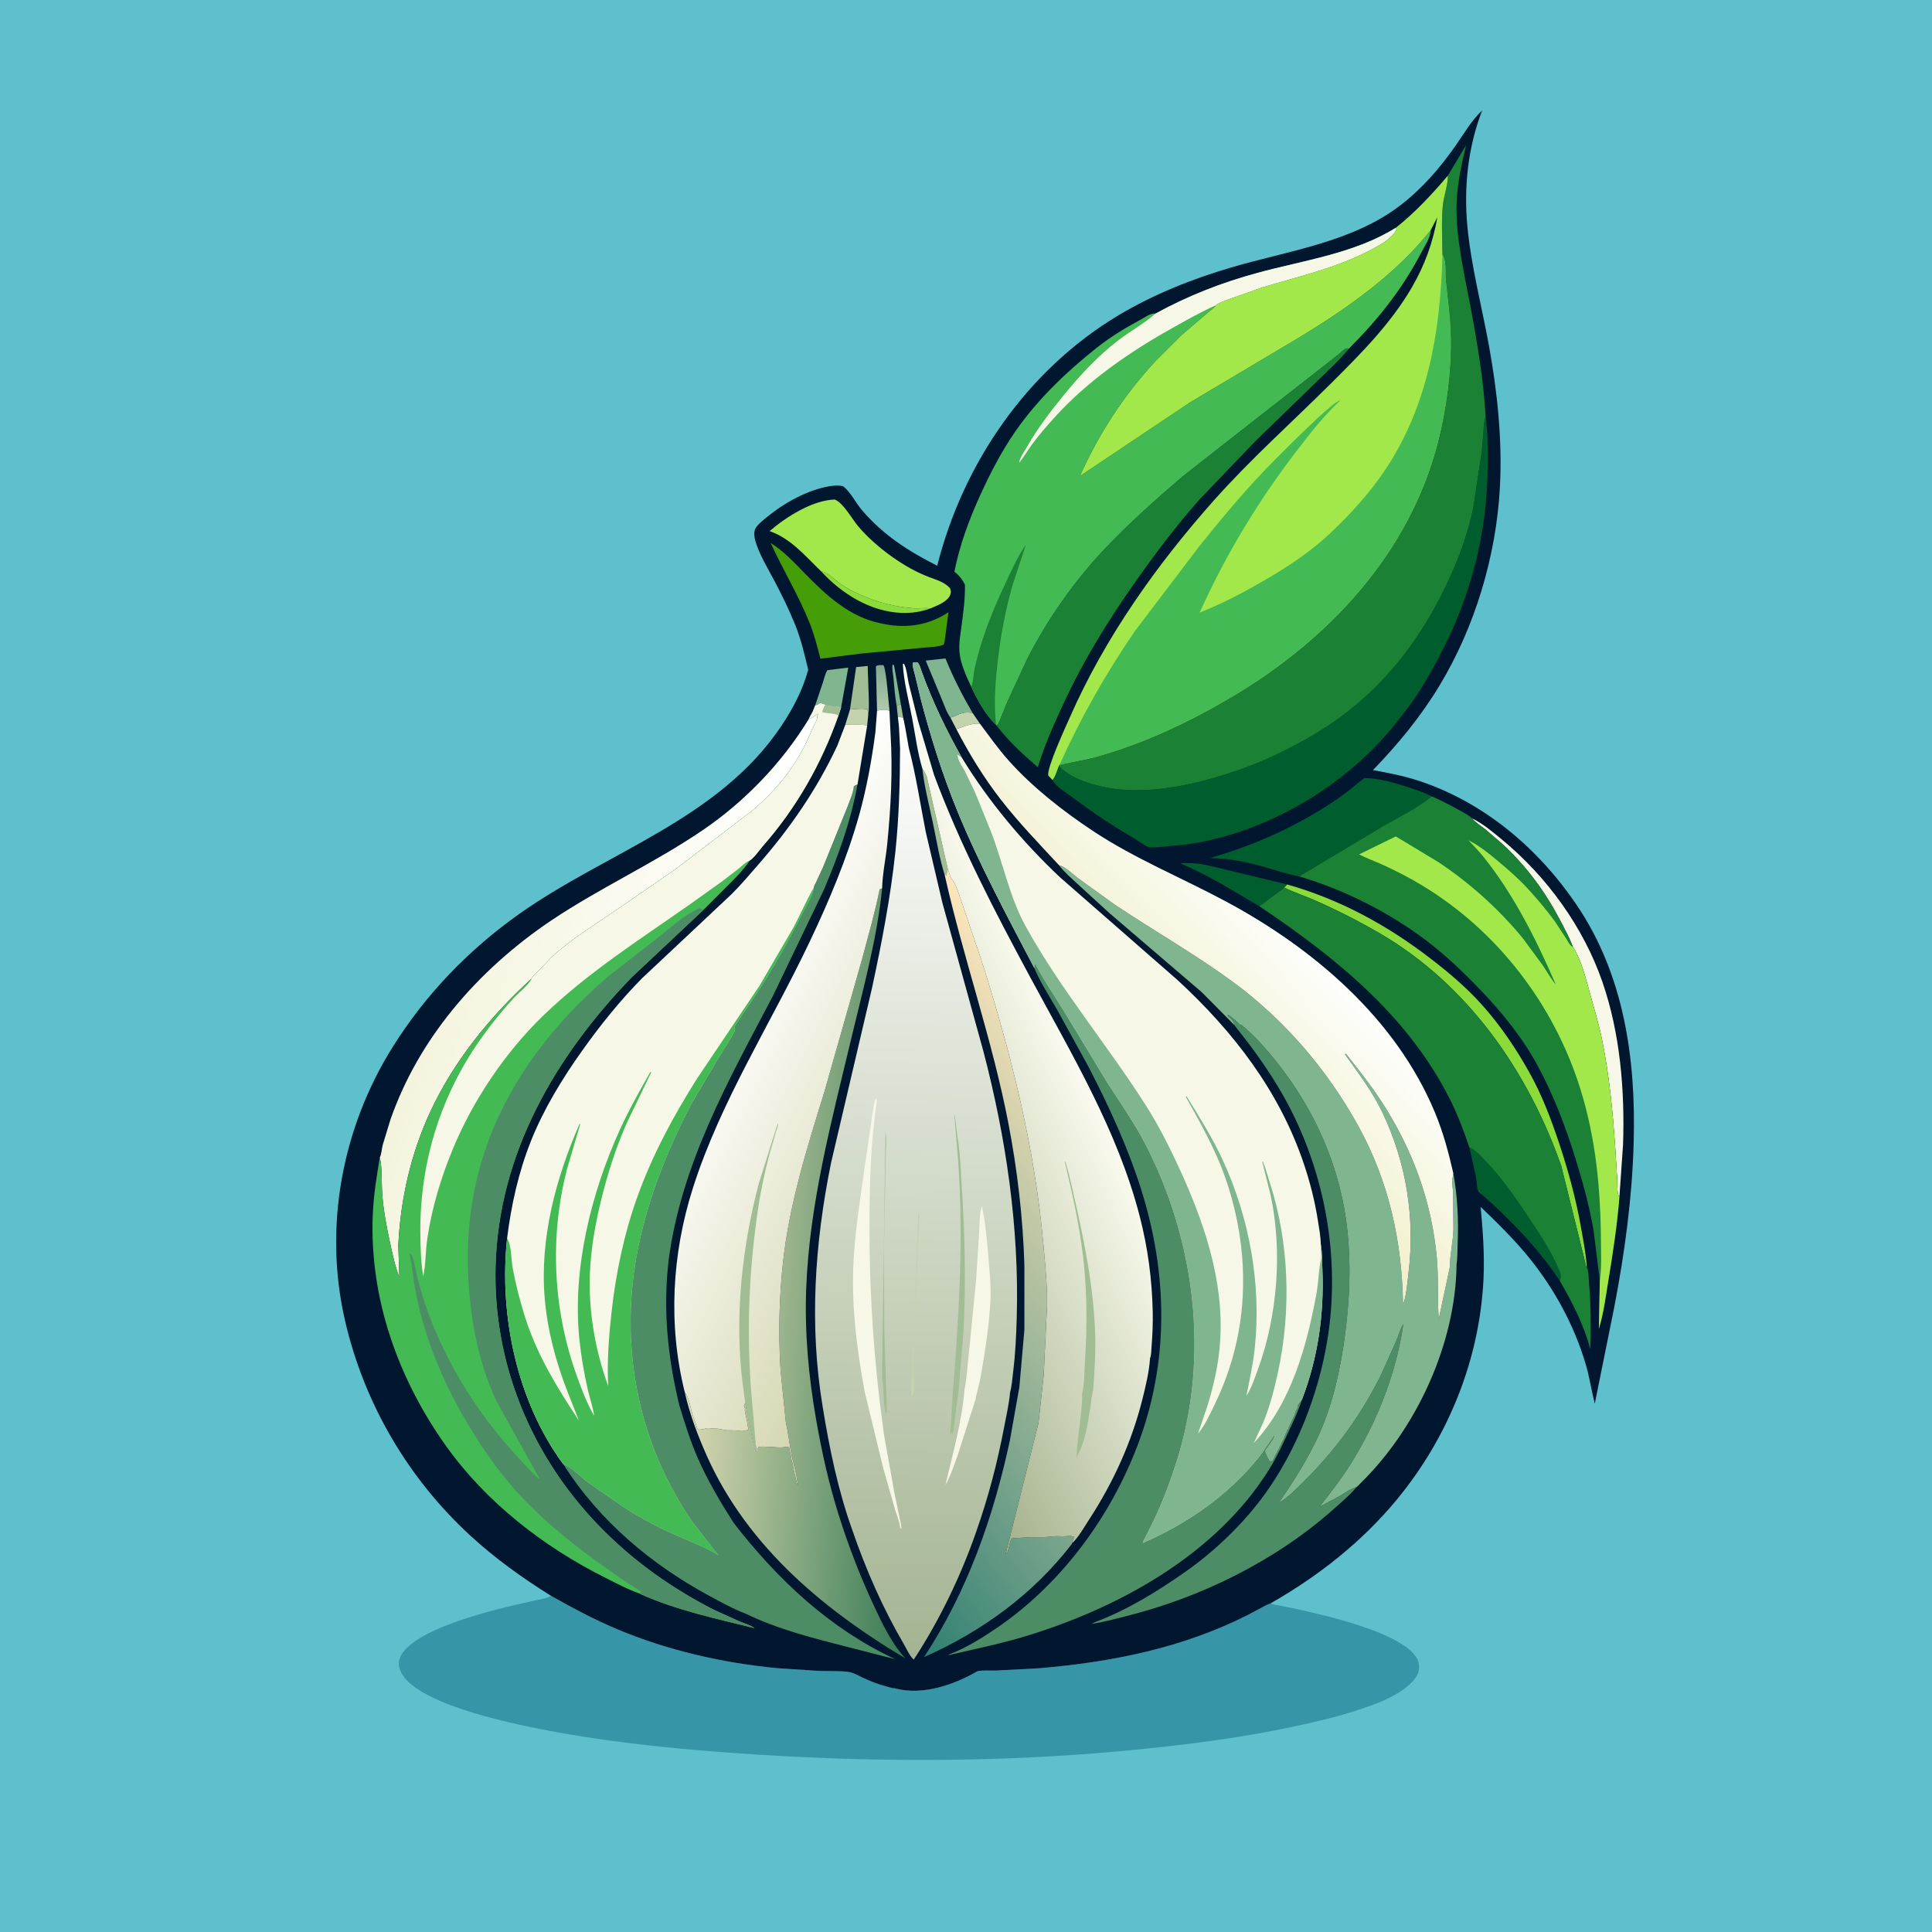 <svg version="1.1" xmlns="http://www.w3.org/2000/svg" style="display: block;" viewBox="0 0 2048 2048" width="1024" height="1024">
<defs>
	<linearGradient id="Gradient1" gradientUnits="userSpaceOnUse" x1="937.641" y1="707.329" x2="932.421" y2="749.177">
		<stop class="stop0" offset="0" stop-opacity="1" stop-color="rgb(130,172,145)"/>
		<stop class="stop1" offset="1" stop-opacity="1" stop-color="rgb(176,200,170)"/>
	</linearGradient>
	<linearGradient id="Gradient2" gradientUnits="userSpaceOnUse" x1="478.449" y1="993.363" x2="758.965" y2="1085.37">
		<stop class="stop0" offset="0" stop-opacity="1" stop-color="rgb(244,244,221)"/>
		<stop class="stop1" offset="1" stop-opacity="1" stop-color="rgb(255,255,255)"/>
	</linearGradient>
	<linearGradient id="Gradient3" gradientUnits="userSpaceOnUse" x1="786.748" y1="1510" x2="1206.23" y2="1179.12">
		<stop class="stop0" offset="0" stop-opacity="1" stop-color="rgb(48,128,114)"/>
		<stop class="stop1" offset="1" stop-opacity="1" stop-color="rgb(254,230,188)"/>
	</linearGradient>
	<linearGradient id="Gradient4" gradientUnits="userSpaceOnUse" x1="983.951" y1="1351.5" x2="735.076" y2="1335.53">
		<stop class="stop0" offset="0" stop-opacity="1" stop-color="rgb(54,122,83)"/>
		<stop class="stop1" offset="1" stop-opacity="1" stop-color="rgb(220,218,179)"/>
	</linearGradient>
	<linearGradient id="Gradient5" gradientUnits="userSpaceOnUse" x1="1238.87" y1="1110.87" x2="1367.98" y2="986.736">
		<stop class="stop0" offset="0" stop-opacity="1" stop-color="rgb(241,239,202)"/>
		<stop class="stop1" offset="1" stop-opacity="1" stop-color="rgb(253,254,251)"/>
	</linearGradient>
	<linearGradient id="Gradient6" gradientUnits="userSpaceOnUse" x1="1019.13" y1="1226.75" x2="758.476" y2="1096.04">
		<stop class="stop0" offset="0" stop-opacity="1" stop-color="rgb(209,211,170)"/>
		<stop class="stop1" offset="1" stop-opacity="1" stop-color="rgb(255,255,254)"/>
	</linearGradient>
	<linearGradient id="Gradient7" gradientUnits="userSpaceOnUse" x1="875.591" y1="1250.9" x2="1156.08" y2="1116.06">
		<stop class="stop0" offset="0" stop-opacity="1" stop-color="rgb(163,177,139)"/>
		<stop class="stop1" offset="1" stop-opacity="1" stop-color="rgb(255,255,244)"/>
	</linearGradient>
	<linearGradient id="Gradient8" gradientUnits="userSpaceOnUse" x1="962.303" y1="1757.88" x2="983.936" y2="760.628">
		<stop class="stop0" offset="0" stop-opacity="1" stop-color="rgb(164,180,146)"/>
		<stop class="stop1" offset="1" stop-opacity="1" stop-color="rgb(255,255,255)"/>
	</linearGradient>
</defs>
<path transform="translate(0,0)" fill="rgb(93,192,204)" d="M -0 -0 L 2048 0 L 2048 2048 L -0 2048 L -0 -0 z"/>
<path transform="translate(0,0)" fill="rgb(54,149,167)" d="M 584.143 1691.65 C 607.265 1704.61 630.068 1716.93 654.585 1727.19 C 708.242 1749.63 766.239 1762.87 824.08 1768.34 L 868.653 1771.28 C 878.54 1771.59 889.211 1771.03 899 1772.27 C 904.477 1772.96 909.647 1776.06 914.58 1778.42 C 922.794 1782.36 931.001 1785.41 939.798 1787.76 C 942.585 1788.51 946.247 1789.8 949.082 1789.75 L 949.936 1790 C 978.536 1797.36 1011.62 1785.76 1036.23 1771.49 C 1042.41 1770.33 1049.63 1771.04 1056 1770.82 L 1101.58 1768.43 C 1178.83 1761.8 1252.74 1747.18 1322.57 1712.04 L 1342.09 1701.6 L 1347 1699.51 C 1349.49 1701.06 1352.85 1701.3 1355.72 1701.85 L 1374.89 1705.72 C 1405.99 1712.64 1481.18 1729.62 1500.29 1755.29 C 1503.95 1760.19 1504.92 1765.15 1503.87 1771.19 C 1502.53 1778.91 1493.15 1787.06 1486.97 1791.38 C 1473.94 1800.48 1458.69 1806.24 1443.75 1811.31 C 1419.51 1819.55 1395.46 1825.08 1370.49 1830.43 C 1318.48 1841.58 1266.33 1848.33 1213.46 1853.8 C 1078.02 1867.83 940.512 1868.66 804.656 1860.05 C 732.709 1855.49 660.373 1848.95 589.406 1836.02 C 550.469 1828.92 448.262 1808.86 426.768 1775.56 C 423.769 1770.92 421.766 1764.62 423.336 1759.12 C 431.855 1729.24 516.811 1708.18 544.765 1701.62 L 567.66 1696.44 C 573.014 1695.27 578.463 1694.68 583.369 1692.08 L 584.143 1691.65 z"/>
<path transform="translate(0,0)" fill="rgb(0,23,47)" d="M 584.143 1691.65 C 553.679 1672.65 525.09 1652.2 498.628 1627.86 C 432.39 1566.93 385.955 1487.54 365.732 1399.87 C 342.862 1300.72 362.51 1195.62 416.362 1109.71 C 451.288 1054 496.667 1006.93 550.291 968.907 C 643.418 902.877 762.068 868.676 828.289 769.514 C 840.524 751.192 850.981 731.395 856.715 710.03 C 852.931 693.857 849.137 677.723 842.908 662.278 C 836.331 645.97 828.473 630.014 820.249 614.477 C 813.811 602.315 806.198 589.822 801.744 576.781 C 800.169 572.169 798.242 564.448 800.9 559.976 C 803.57 555.483 809.34 551.123 813.356 547.83 C 831.554 532.909 856.512 519.11 879.958 515.29 C 883.857 514.655 890.287 514.253 893.972 515.6 C 902.179 522.253 906.824 532.71 913.683 540.749 C 936.166 567.099 962.869 584.221 993.495 599.676 C 1021 490.826 1088.93 391.955 1186 334.029 C 1223.21 311.827 1263.8 295.703 1305.31 283.49 C 1365.82 265.683 1433.98 256.798 1485.11 217.121 C 1508.37 199.063 1526.6 177.836 1543.41 153.785 C 1551.89 141.652 1560.22 127.064 1571.17 117.129 C 1556.16 155.518 1551.59 198.33 1555.43 239.368 C 1559.43 282.052 1570.56 323.705 1578.23 365.789 C 1587.23 415.152 1592.67 466.556 1589.95 516.769 C 1586.02 589.374 1563.6 664.404 1525.98 726.667 C 1506.04 759.679 1482.14 788.653 1455.42 816.323 C 1471.32 819.289 1487.21 822.251 1502.61 827.24 C 1572.08 849.735 1629.74 898.329 1670.6 958.204 C 1721.69 1033.07 1734.2 1122.41 1731.77 1210.98 C 1730.16 1269.64 1722.36 1327.43 1711.31 1385 L 1690.51 1488.04 C 1686.98 1473.89 1684.94 1459.56 1680.75 1445.54 C 1668.54 1404.69 1647.79 1366.48 1621.02 1333.39 C 1605.46 1314.16 1587.42 1296.42 1569.55 1279.35 C 1571.87 1304.31 1573.74 1329.72 1572.62 1354.79 C 1568.78 1440.7 1535.23 1523.72 1480.5 1589.88 C 1443.57 1634.52 1397.29 1670.94 1347 1699.51 L 1342.09 1701.6 L 1322.57 1712.04 C 1252.74 1747.18 1178.83 1761.8 1101.58 1768.43 L 1056 1770.82 C 1049.63 1771.04 1042.41 1770.33 1036.23 1771.49 C 1011.62 1785.76 978.536 1797.36 949.936 1790 L 949.082 1789.75 C 946.247 1789.8 942.585 1788.51 939.798 1787.76 C 931.001 1785.41 922.794 1782.36 914.58 1778.42 C 909.647 1776.06 904.477 1772.96 899 1772.27 C 889.211 1771.03 878.54 1771.59 868.653 1771.28 L 824.08 1768.34 C 766.239 1762.87 708.242 1749.63 654.585 1727.19 C 630.068 1716.93 607.265 1704.61 584.143 1691.65 z"/>
<path transform="translate(0,0)" fill="rgb(161,189,147)" d="M 950.593 748.704 C 951.949 747.059 952.964 747.14 954.954 746.528 L 957.406 760.661 L 951.778 759.954 L 950.593 748.704 z"/>
<path transform="translate(0,0)" fill="rgb(127,181,143)" d="M 950.593 748.704 C 948.673 738.689 948.081 728.246 947.05 718.096 C 946.627 713.93 945.323 708.586 946.132 704.5 L 947.721 705.208 L 954.954 746.528 C 952.964 747.14 951.949 747.059 950.593 748.704 z"/>
<path transform="translate(0,0)" fill="rgb(195,211,173)" d="M 1030.91 755.652 L 1038.75 767.097 C 1029.47 766.637 1022.4 769.962 1013.81 772.957 L 1007.47 760.674 C 1009.57 760.026 1011.54 759.4 1013.53 758.449 C 1020.15 755.288 1023.66 754.825 1030.91 755.652 z"/>
<path transform="translate(0,0)" fill="rgb(195,211,173)" d="M 901.033 752.056 C 907.097 751.635 913.501 750.668 919.5 751.822 L 920.445 756.743 L 919.284 768.862 C 911.8 767.671 903.969 768.922 896.205 767.855 L 901.033 752.056 z"/>
<path transform="translate(0,0)" fill="url(#Gradient1)" d="M 929.709 753.342 L 928.5 706.269 C 930.896 704.55 933.599 705.159 936.5 705.132 C 939.579 709.844 941.855 744.297 942.889 753.494 C 937.919 751.809 934.713 752.441 929.709 753.342 z"/>
<path transform="translate(0,0)" fill="rgb(161,189,147)" d="M 977.709 814.695 C 979.828 817.455 981.067 820.112 982.405 823.315 L 1004.73 921.343 C 1004.06 923.739 1003.39 926.007 1003.25 928.505 L 1002.19 926.179 L 1001.46 927.74 C 995.856 910.023 992.685 890.241 988.847 872 C 984.878 853.138 979.802 833.862 977.709 814.695 z"/>
<path transform="translate(0,0)" fill="rgb(139,219,59)" d="M 870.066 605.245 C 878.638 607.445 886.429 616.204 894 621.019 C 900.677 625.265 908.131 628.803 915.418 631.892 C 933.117 639.396 950.236 643.529 969.419 644.862 C 975.154 645.26 980.459 643.8 986.197 645.011 C 976.278 648.605 966.407 650.123 955.837 649.717 C 922.46 648.435 892.1 629.314 870.066 605.245 z"/>
<path transform="translate(0,0)" fill="rgb(161,189,147)" d="M 901.033 752.056 L 907.53 707.117 L 919.764 705.961 L 920.952 740.237 C 920.946 745.623 921.365 751.43 920.445 756.743 L 919.5 751.822 C 913.501 750.668 907.097 751.635 901.033 752.056 z"/>
<path transform="translate(0,0)" fill="rgb(127,181,143)" d="M 864.117 747.73 L 872.132 724 C 873.529 719.703 874.645 714.183 877.097 710.393 L 899.199 707.676 L 891.617 749.896 C 890.106 749.341 888.806 748.837 887.178 748.754 C 882.806 748.53 878.916 748.701 874.826 746.932 L 869.5 745.106 C 867.336 746.763 866.772 747.354 864.117 747.73 z"/>
<path transform="translate(0,0)" fill="rgb(127,181,143)" d="M 1007.47 760.674 C 1003.48 755.314 1000.68 746.751 998.077 740.572 L 981.287 700.264 L 1002.24 697.978 C 1010.42 718.233 1019.96 736.782 1030.91 755.652 C 1023.66 754.825 1020.15 755.288 1013.53 758.449 C 1011.54 759.4 1009.57 760.026 1007.47 760.674 z"/>
<path transform="translate(0,0)" fill="rgb(0,93,45)" d="M 1335 960.658 C 1307.44 944.472 1280.48 927.421 1250.89 915.04 C 1257.06 915.001 1263.44 914.711 1269.57 915.487 C 1281.97 917.058 1294.23 920.875 1306.44 923.534 L 1364.51 937.582 L 1361.4 940.938 L 1335 960.658 z"/>
<path transform="translate(0,0)" fill="rgb(0,93,45)" d="M 1557.59 1216.29 C 1563.71 1218.71 1568.43 1224.41 1573.02 1229.04 C 1591.12 1247.28 1605.37 1268.17 1619.61 1289.44 C 1631.2 1306.75 1643.66 1325.58 1652.02 1344.75 C 1654.22 1349.78 1655.29 1352.41 1653.47 1357.79 C 1633.68 1327.65 1610.11 1302.69 1583.97 1277.98 L 1571.4 1266.72 C 1570.64 1266.08 1567.69 1264.14 1567.27 1263.34 C 1565.43 1259.8 1565.24 1250.91 1564.46 1246.62 L 1557.59 1216.29 z"/>
<path transform="translate(0,0)" fill="rgb(139,219,59)" d="M 1364.51 937.582 C 1420.58 953.501 1470.64 980.801 1516.64 1016.24 C 1536.67 1031.68 1555.4 1047.55 1572.2 1066.55 C 1591.08 1087.89 1607.08 1111.68 1621 1136.52 C 1634.45 1160.52 1643.96 1185.59 1652.65 1211.61 C 1662.52 1241.18 1670.5 1270.47 1675.94 1301.17 C 1678.4 1315.04 1681.19 1329.19 1682.09 1343.26 L 1681.91 1343.15 C 1680.72 1341.09 1681.03 1342.04 1680.64 1339.8 L 1680.35 1338 L 1655.09 1236.33 C 1619.94 1135.74 1555.79 1043.54 1462.49 989.297 C 1440.47 976.49 1417.66 964.925 1394.36 954.629 C 1383.49 949.825 1372.08 946.092 1361.4 940.938 L 1364.51 937.582 z"/>
<path transform="translate(0,0)" fill="rgb(247,247,231)" d="M 1560.28 867.419 C 1572.06 873.1 1582.24 881.834 1592.28 890.113 C 1639.66 929.179 1678.47 982.679 1698.61 1040.84 C 1717.5 1095.37 1722.46 1156.04 1720.49 1213.5 L 1716.72 1267.7 L 1715.84 1267.54 C 1714 1263.37 1714.58 1255.67 1714.33 1251.03 L 1712.11 1215.27 C 1709.4 1177.34 1705.87 1139.6 1698.24 1102.29 C 1694.64 1084.7 1689.54 1067.79 1684.69 1050.52 C 1680.41 1035.29 1676.02 1017.19 1667.33 1003.78 C 1663.73 994.148 1658.66 984.818 1653.89 975.719 C 1637.6 944.701 1618.05 918.169 1592.25 894.368 L 1574.5 879.137 C 1569.89 875.504 1564.86 872.427 1560.87 868.084 L 1560.28 867.419 z"/>
<path transform="translate(0,0)" fill="rgb(69,157,7)" d="M 816.96 575.578 C 831.001 584.426 841.594 596.011 853.084 607.776 C 876.018 631.259 900.732 654.248 934.052 660.873 L 936 661.249 L 937.889 661.634 C 961.824 666.327 985.275 662.521 1005.43 648.896 L 1001.39 679.5 L 1000.5 683.171 C 995.363 685.882 985.441 685.879 979.547 686.533 L 913.468 692.714 L 869.658 698.233 C 866.385 685.248 863.042 672.393 858.043 659.938 C 846.414 630.963 829.962 603.985 816.96 575.578 z"/>
<path transform="translate(0,0)" fill="rgb(0,93,45)" d="M 1377.06 929.015 C 1364.27 926.648 1351.33 922.156 1338.79 918.64 C 1320.59 913.542 1301.35 909.667 1282.44 909.581 C 1330.68 895.843 1377.51 874.624 1418.85 846.085 C 1428.34 839.539 1437.06 831.869 1446.15 824.794 C 1460.97 824.708 1477 829.433 1491 833.918 C 1500.06 836.821 1509.22 839.856 1517.73 844.157 C 1502.79 856.437 1484.47 865.155 1467.74 874.796 L 1377.06 929.015 z"/>
<path transform="translate(0,0)" fill="rgb(162,232,75)" d="M 870.066 605.245 C 853.361 589.215 838.282 570.742 815.803 563.018 C 833.304 547.987 861.065 530.266 884.894 529.5 C 894.187 533.329 903.1 550.059 909.729 557.909 C 914.775 563.884 920.391 569.53 926.228 574.727 C 938.037 585.241 950.951 594.637 964.766 602.342 C 971.169 605.913 977.825 608.986 984.656 611.638 C 992.648 614.74 1001.14 616.905 1007.03 623.5 C 1008.02 626.239 1008.45 627.71 1007.31 630.5 C 1004.3 637.916 994.039 641.627 987.252 644.564 L 986.197 645.011 C 980.459 643.8 975.154 645.26 969.419 644.862 C 950.236 643.529 933.117 639.396 915.418 631.892 C 908.131 628.803 900.677 625.265 894 621.019 C 886.429 616.204 878.638 607.445 870.066 605.245 z"/>
<path transform="translate(0,0)" fill="rgb(26,129,53)" d="M 1056.39 769.071 C 1059.01 766.819 1060.19 762.68 1061.44 759.51 L 1068.71 741.932 L 1089.13 698 C 1110.12 656.776 1138.38 616.493 1170.06 582.823 C 1196.18 555.063 1224.75 529.822 1253.61 504.979 L 1397.27 392.572 L 1419.83 374.807 C 1421.32 373.62 1424.83 370.043 1426.45 369.5 C 1427.61 369.117 1428.88 369.43 1430.09 369.395 C 1420.25 381.484 1408.25 392.388 1397.11 403.291 L 1330.56 467.888 L 1271.51 529.532 C 1246.81 557.406 1224.36 587.203 1202.95 617.642 C 1173.76 659.134 1148.38 700.497 1127.03 746.592 C 1116.93 768.406 1107.15 790.237 1100.12 813.27 C 1084.13 799.469 1069.29 785.907 1056.39 769.071 z"/>
<path transform="translate(0,0)" fill="url(#Gradient2)" d="M 857.309 762.259 L 858.144 761.936 C 861.479 760.594 863.93 758.829 866.713 756.586 L 867.5 757 L 866.51 758 L 866.477 759.749 C 866.292 763.979 862.518 768.972 860.924 772.999 C 847.088 807.969 825.401 835.748 796.647 859.961 L 715.705 921.696 L 647.416 968.67 C 627.662 981.942 606.651 995.414 588.657 1011.03 C 582.427 1016.43 577.376 1022.62 571.648 1028.43 C 569.421 1030.69 564.314 1034.71 563.431 1037.42 C 519.9 1077.13 481.364 1124.38 456.34 1178.07 C 435.607 1222.55 424.482 1271.35 422.228 1320.27 L 423.36 1353.99 C 418.853 1342.59 416.316 1330.43 413.691 1318.49 C 409.816 1300.86 406.437 1283.35 405.17 1265.31 C 404.293 1252.82 405.296 1238.84 402.657 1226.7 C 404.305 1223.99 404.794 1217.22 405.655 1213.88 L 413.872 1186.87 C 428.94 1143.87 451.106 1105.66 479.759 1070.36 C 509.269 1034 545.816 1001.53 584.704 975.5 C 636.415 940.889 693.629 914.92 745.043 879.921 C 789.807 849.45 829.088 808.477 857.309 762.259 z"/>
<path transform="translate(0,0)" fill="rgb(77,141,102)" d="M 1308.59 1086.73 C 1308.05 1081.97 1304.45 1079.59 1301 1076.5 L 1302.05 1075.73 C 1306.19 1078.86 1311.2 1082.5 1314.5 1086.47 L 1315.99 1086.51 C 1330.24 1098.09 1342.09 1111.78 1353.5 1126.08 C 1394.66 1177.66 1421.6 1239.44 1428.4 1305.34 C 1432.13 1341.52 1430.63 1376.93 1426.03 1412.86 C 1421.43 1448.76 1413.63 1485.69 1398.95 1518.94 C 1387.6 1544.65 1371.47 1569.96 1355.56 1593.12 C 1365.28 1587.52 1374.33 1578.22 1382.26 1570.35 C 1416.18 1536.67 1443.82 1498.83 1464.7 1455.77 L 1480.19 1421.2 C 1482.55 1415.52 1484.43 1408.73 1487.6 1403.52 C 1479.88 1456.29 1459.6 1507.68 1431.21 1552.7 C 1421.52 1568.06 1409.91 1582.94 1398.72 1597.23 L 1420 1585.92 C 1425.98 1582.39 1431.29 1578.28 1438.05 1576.29 C 1430.95 1584.93 1421.38 1592.91 1412.98 1600.36 C 1351.49 1654.85 1272.66 1693.52 1193.15 1713.35 C 1181.21 1716.33 1168.97 1719.81 1156.76 1721.39 L 1162.79 1718.71 C 1196.33 1705.91 1228.25 1686.11 1257.47 1665.49 C 1288.51 1643.59 1318.21 1614.99 1340.55 1584.16 C 1374.16 1537.8 1397.1 1479.07 1406.69 1422.75 C 1422.26 1331.35 1403.36 1233.69 1356.01 1154 C 1346.39 1137.81 1335.57 1122.08 1324.29 1107.01 L 1309.12 1087.49 L 1308.59 1086.73 z"/>
<path transform="translate(0,0)" fill="url(#Gradient3)" d="M 1001.46 927.74 L 1002.19 926.179 L 1003.25 928.505 C 1003.39 926.007 1004.06 923.739 1004.73 921.343 C 1005.45 923.258 1006.22 925.13 1006.66 927.133 C 1007.47 930.888 1009.23 931.999 1011.09 935 C 1013.31 938.602 1014.86 943.32 1016.37 947.286 L 1040.06 1017 C 1071.58 1115.75 1096.96 1216.43 1106.1 1319.89 C 1107.99 1341.17 1110.22 1362.78 1109.9 1384.15 L 1106.34 1457.8 L 1100.85 1508.22 L 1066.04 1647.23 C 1070.31 1644.69 1069.44 1633.78 1072.67 1630.83 C 1072.95 1630.56 1086.44 1630.02 1088.37 1629.77 C 1093.12 1629.15 1098.47 1629.76 1103.35 1629.42 L 1106.37 1629.42 C 1110.83 1629.43 1115.12 1628.52 1119.4 1628.44 C 1124.04 1628.36 1129.62 1629.14 1134.07 1627.8 L 1138.75 1629.25 L 1138.08 1630.6 C 1137.22 1632.44 1136.81 1634.02 1136.35 1635.99 L 1136.24 1636.65 C 1094.91 1690.12 1041.09 1729.33 979.484 1756.61 C 1025.44 1687.01 1053.15 1608.07 1070.53 1526.82 L 1080.58 1470.31 L 1085.89 1409.54 L 1085.9 1341.65 C 1084.42 1291.3 1078.48 1240.45 1068.98 1191 C 1051.84 1101.84 1021.31 1016.2 1001.46 927.74 z"/>
<path transform="translate(0,0)" fill="rgb(0,93,45)" d="M 1122.38 812.021 C 1130.3 820.452 1141.76 825.819 1152.6 829.554 C 1194.53 844.007 1241.91 837.002 1283.63 825.437 C 1308.94 818.42 1333.61 809.379 1357.22 797.841 C 1382.03 785.714 1407.28 771.163 1429 754.065 C 1474.06 718.602 1507.26 673.903 1532.01 622.515 C 1545.24 595.047 1555.81 567.652 1561.84 537.693 L 1570.41 481 L 1572.42 460 C 1572.81 454.307 1572.56 448.522 1574.55 443.093 L 1574.88 442.256 C 1577.24 458.606 1577.18 475.174 1577.11 491.656 C 1576.8 565.292 1559.19 633.47 1524.51 698.321 C 1514.87 716.336 1504.98 733.438 1492.74 749.82 C 1481.69 764.624 1469.83 779.309 1456.86 792.5 C 1405.27 845.008 1331.71 884.805 1258.5 895.002 L 1231.05 897.755 C 1227.37 898.031 1221.36 898.854 1217.77 897.987 C 1214.55 897.208 1209.01 892.845 1206 891.051 C 1183 877.358 1160.13 862.851 1138.83 846.62 C 1132.48 841.783 1118.78 833.69 1115.7 826.878 C 1118.84 823.088 1120.56 816.643 1122.38 812.021 z"/>
<path transform="translate(0,0)" fill="url(#Gradient4)" d="M 833.135 1508.24 L 827.469 1452.88 C 825.092 1415.06 825.865 1376.16 829.975 1338.5 C 836.806 1275.92 855.482 1216.89 873.965 1157.08 L 914.022 1016 C 920.491 991.497 927.585 967.386 932.49 942.5 L 935.088 941.694 C 929.79 994.868 915.084 1047.65 902.72 1099.51 C 881.814 1187.19 857.94 1275.6 854.594 1366.23 C 852.874 1412.83 857.128 1459.17 865.17 1505.06 C 871.176 1539.33 878.663 1573.03 889.157 1606.23 C 899.601 1639.27 911.883 1671.2 926.59 1702.58 C 934.749 1719.99 943.158 1737.8 955.324 1752.83 L 959.678 1757.91 C 868.608 1703.63 786.696 1633.95 745.166 1533.8 C 737.176 1514.98 730.261 1495.65 725.847 1475.66 L 726.816 1477.12 C 731.283 1484.02 731.943 1493.85 734.833 1501.6 L 738.547 1512.43 C 739.196 1514.54 738.746 1513.67 740.367 1515.39 C 743.182 1515.43 745.042 1515.36 747.719 1514.36 C 751.087 1513.09 754.585 1514.65 758.184 1514.45 C 763.129 1514.18 767.43 1516.37 771.957 1516.19 C 776.602 1516 781.689 1516.63 786.332 1517 C 788.482 1517.17 791.383 1515.95 793.51 1515.5 C 793.327 1513.74 792.93 1512.67 792.51 1511 L 792.156 1507.67 L 791.755 1506 L 789.78 1496.72 C 789.421 1495.33 789.548 1494.39 789.755 1493 L 788.556 1490.5 L 789.04 1489.4 C 789.718 1487.83 789.479 1488.47 789.942 1486.81 L 799.064 1531.43 L 801.262 1532.81 C 801.688 1535.06 801.21 1537.72 802.568 1539.54 C 802.732 1537.59 802.639 1535.94 803.813 1534.29 C 805.349 1532.14 825.674 1535.1 830.244 1534.2 C 832.018 1533.85 833.7 1533.65 835.5 1533.49 L 836.75 1535.25 C 836.966 1538.66 838.094 1541.93 838.75 1545.25 C 839.057 1546.8 838.958 1547.91 839.484 1549.48 C 840.128 1551.42 839.947 1550.56 840.281 1552.56 L 842 1561 C 843.387 1565.72 843.754 1570.16 845.769 1574.75 C 844.977 1563.87 841.027 1551.91 838.891 1541.05 C 836.753 1530.18 835.683 1519.01 833.135 1508.24 z"/>
<path transform="translate(0,0)" fill="rgb(77,141,102)" d="M 1096.46 1026.27 L 1096.48 1021.66 C 1098.24 1022.22 1098.19 1023.22 1099.01 1024.74 C 1108.18 1041.64 1119.04 1057.6 1129.08 1073.98 L 1173.73 1147.59 C 1187.33 1168.89 1202.28 1189.94 1213.91 1212.42 C 1267.07 1315.09 1282.5 1439.01 1247.01 1550 C 1240.07 1571.73 1232.1 1592.8 1222.2 1613.36 L 1213.8 1630.11 C 1213.06 1631.56 1211.34 1634.09 1211.39 1635.62 C 1258.77 1615.1 1301.31 1585.54 1333.91 1545.37 C 1340.39 1537.38 1345.35 1528.42 1351.49 1520.27 C 1351.43 1524.65 1346.34 1530.64 1343.78 1534.33 C 1343.35 1534.95 1341.43 1537.36 1341.36 1538.08 C 1341.24 1539.45 1345.09 1547.04 1346.05 1548.51 L 1348.51 1548.5 C 1349.66 1546.67 1350.37 1544.95 1351.25 1543.01 C 1352.2 1540.89 1351.76 1542.04 1353 1540 L 1355.75 1534.51 C 1357.08 1531.68 1358.27 1528.82 1359.84 1526.13 C 1360.86 1524.39 1361.24 1522.82 1362.01 1521.01 C 1362.76 1519.21 1363.63 1517.96 1364.01 1516.01 L 1365 1515 L 1366.01 1512.01 L 1367.51 1509 L 1368.15 1507.44 C 1368.93 1505.56 1368.46 1506.5 1369.39 1505 C 1370.62 1503.04 1372.17 1499.27 1372.73 1497.03 C 1373.14 1495.35 1374.12 1493.98 1375 1492.5 L 1375.01 1491.01 C 1375.66 1488.22 1378.13 1485.56 1380.11 1483.67 C 1376.53 1495.15 1371.06 1506.5 1366.01 1517.41 C 1359.8 1530.82 1353.43 1544.55 1345.64 1557.12 C 1290.15 1646.65 1188.61 1703.08 1090.5 1733.44 C 1062.23 1742.19 1033.76 1747.97 1005.02 1754.63 C 1006.6 1753.52 1006.02 1753.79 1007.59 1753.14 L 1010.67 1751.89 C 1026.88 1745.12 1041.83 1735.79 1056.3 1725.93 C 1122.23 1681 1172.57 1614.3 1202.5 1540.78 C 1238.23 1453.01 1239.07 1359.96 1212.31 1269.51 C 1198.07 1221.41 1176.5 1174.41 1153.39 1129.95 L 1120.24 1069.72 C 1112.15 1055.66 1102.76 1041.19 1096.46 1026.27 z"/>
<path transform="translate(0,0)" fill="rgb(26,129,53)" d="M 1361.4 940.938 C 1372.08 946.092 1383.49 949.825 1394.36 954.629 C 1417.66 964.925 1440.47 976.49 1462.49 989.297 C 1555.79 1043.54 1619.94 1135.74 1655.09 1236.33 L 1680.35 1338 L 1680.64 1339.8 C 1681.03 1342.04 1680.72 1341.09 1681.91 1343.15 L 1682.09 1343.26 C 1684.23 1348.49 1683.98 1355.21 1684.49 1360.82 C 1686.53 1383.68 1686.49 1407.02 1685.86 1429.96 C 1678.81 1404.37 1666.79 1380.62 1653.47 1357.79 C 1655.29 1352.41 1654.22 1349.78 1652.02 1344.75 C 1643.66 1325.58 1631.2 1306.75 1619.61 1289.44 C 1605.37 1268.17 1591.12 1247.28 1573.02 1229.04 C 1568.43 1224.41 1563.71 1218.71 1557.59 1216.29 C 1551.6 1198.74 1545.24 1181.6 1536.86 1165 C 1492.18 1076.43 1415.75 1014.92 1335 960.658 L 1361.4 940.938 z"/>
<path transform="translate(0,0)" fill="rgb(77,141,102)" d="M 905.178 833.357 L 909.005 831.438 C 902.115 869.98 888.582 907.272 873.345 943.198 L 819.194 1055.98 C 772 1145.72 722.408 1233.25 708.805 1335.5 C 702.697 1388.51 707.648 1437.66 720.027 1489.34 C 725.916 1508.86 731.874 1527.94 740.125 1546.64 C 750.617 1570.43 763.69 1592.28 777.598 1614.19 C 824.355 1674.45 879.125 1726.17 948.903 1758.79 L 900.5 1746.38 C 862.836 1736.69 825.147 1727.49 789.95 1710.32 C 777.481 1705.71 765.038 1698.72 753.344 1692.45 C 691.059 1659.04 635.277 1612.33 597.216 1552.24 C 606.335 1555.17 616.148 1566.3 624.136 1572.06 L 663.354 1599.12 C 680.453 1610.1 698.665 1619.52 717.219 1627.78 C 732.127 1634.42 748.185 1639.95 761.798 1648.95 L 734.909 1614.5 C 677.397 1532 657.152 1431.54 674.585 1332.8 C 684.957 1275.08 706.564 1220.3 733.842 1168.6 L 763.028 1119.23 C 767.585 1111.86 772.126 1105.39 776.227 1097.66 C 776.892 1096.4 779.046 1093.26 779.226 1092.02 C 779.386 1090.91 778.412 1089.82 778.586 1088.71 C 778.812 1087.27 782.146 1083.02 783.046 1081.62 L 801.048 1054.8 C 819.667 1026.75 836.504 996.334 851.644 966.282 C 855.47 958.686 861.745 949.363 862.653 940.893 C 862.799 939.169 864.595 936.296 865.331 934.671 L 872.5 919.113 L 898.256 855.5 C 900.722 848.547 904.556 840.692 905.178 833.357 z"/>
<path transform="translate(0,0)" fill="rgb(127,181,143)" d="M 1122.49 917.054 C 1129.94 919.203 1136.97 926.609 1143.24 931.257 L 1181.21 958.634 C 1222.97 986.552 1267.19 1011.65 1307.61 1041.4 C 1361.87 1081.33 1407.29 1134.51 1439.74 1193.4 C 1472.39 1252.66 1486.23 1315.99 1487.25 1383.25 C 1491.05 1372.66 1491.72 1360.63 1493.06 1349.5 C 1500.14 1290.91 1490.84 1232.95 1465.59 1179.65 C 1454.99 1157.28 1439.95 1137.54 1425.62 1117.5 L 1426.76 1117.05 C 1439.56 1133.24 1452.49 1149.41 1463.8 1166.7 C 1497.07 1217.6 1517.58 1272.87 1523.09 1333.47 C 1525.06 1355.2 1523.56 1376.78 1525.12 1398.36 L 1536.91 1343.07 C 1536.94 1329.92 1540.3 1316.33 1540.69 1303 L 1540.27 1263.56 C 1540.14 1259.37 1538.91 1253.97 1539.61 1249.92 L 1540.59 1243.76 C 1544.98 1268.36 1546.23 1292.54 1545.22 1317.5 C 1544.91 1325.11 1545.06 1332.95 1544.03 1340.49 C 1543.01 1424.59 1501.65 1514.32 1441.77 1572.73 C 1441.34 1573.14 1438.53 1576.19 1438.05 1576.29 C 1431.29 1578.28 1425.98 1582.39 1420 1585.92 L 1398.72 1597.23 C 1409.91 1582.94 1421.52 1568.06 1431.21 1552.7 C 1459.6 1507.68 1479.88 1456.29 1487.6 1403.52 C 1484.43 1408.73 1482.55 1415.52 1480.19 1421.2 L 1464.7 1455.77 C 1443.82 1498.83 1416.18 1536.67 1382.26 1570.35 C 1374.33 1578.22 1365.28 1587.52 1355.56 1593.12 C 1371.47 1569.96 1387.6 1544.65 1398.95 1518.94 C 1413.63 1485.69 1421.43 1448.76 1426.03 1412.86 C 1430.63 1376.93 1432.13 1341.52 1428.4 1305.34 C 1421.6 1239.44 1394.66 1177.66 1353.5 1126.08 C 1342.09 1111.78 1330.24 1098.09 1315.99 1086.51 L 1314.5 1086.47 C 1311.2 1082.5 1306.19 1078.86 1302.05 1075.73 L 1301 1076.5 C 1304.45 1079.59 1308.05 1081.97 1308.59 1086.73 L 1273.85 1051.7 L 1176.18 968.065 L 1140.96 935.853 C 1134.65 929.846 1127.75 924.027 1122.49 917.054 z"/>
<path transform="translate(0,0)" fill="url(#Gradient5)" d="M 1038.75 767.097 C 1048.64 780.279 1058.28 793.976 1069.26 806.273 C 1094.56 834.603 1127.07 860 1158.69 880.935 C 1202.95 910.245 1252.36 930.34 1298.99 955.294 C 1392.3 1005.23 1479.52 1079.55 1520.98 1179 C 1529.83 1200.23 1535.49 1221.43 1540.59 1243.76 L 1539.61 1249.92 C 1538.91 1253.97 1540.14 1259.37 1540.27 1263.56 L 1540.69 1303 C 1540.3 1316.33 1536.94 1329.92 1536.91 1343.07 L 1525.12 1398.36 C 1523.56 1376.78 1525.06 1355.2 1523.09 1333.47 C 1517.58 1272.87 1497.07 1217.6 1463.8 1166.7 C 1452.49 1149.41 1439.56 1133.24 1426.76 1117.05 L 1425.62 1117.5 C 1439.95 1137.54 1454.99 1157.28 1465.59 1179.65 C 1490.84 1232.95 1500.14 1290.91 1493.06 1349.5 C 1491.72 1360.63 1491.05 1372.66 1487.25 1383.25 C 1486.23 1315.99 1472.39 1252.66 1439.74 1193.4 C 1407.29 1134.51 1361.87 1081.33 1307.61 1041.4 C 1267.19 1011.65 1222.97 986.552 1181.21 958.634 L 1143.24 931.257 C 1136.97 926.609 1129.94 919.203 1122.49 917.054 C 1101.48 894.414 1079.87 872.015 1060.89 847.596 C 1042.88 824.422 1027.29 798.986 1013.81 772.957 C 1022.4 769.962 1029.47 766.637 1038.75 767.097 z"/>
<path transform="translate(0,0)" fill="rgb(26,129,53)" d="M 1534.89 186.056 L 1554.17 153.835 C 1549.44 173.476 1544.76 194.764 1544.08 215 C 1542.85 251.843 1552.38 290.685 1559.14 326.863 C 1566.26 364.999 1572.68 403.492 1574.88 442.256 L 1574.55 443.093 C 1572.56 448.522 1572.81 454.307 1572.42 460 L 1570.41 481 L 1561.84 537.693 C 1555.81 567.652 1545.24 595.047 1532.01 622.515 C 1507.26 673.903 1474.06 718.602 1429 754.065 C 1407.28 771.163 1382.03 785.714 1357.22 797.841 C 1333.61 809.379 1308.94 818.42 1283.63 825.437 C 1241.91 837.002 1194.53 844.007 1152.6 829.554 C 1141.76 825.819 1130.3 820.452 1122.38 812.021 L 1123.12 810.775 C 1136.38 807.495 1149.9 805.589 1163.07 801.907 C 1213.08 787.927 1261.14 765.187 1305.73 738.792 C 1408.55 677.919 1494.2 586.495 1524.31 468.521 C 1533.27 433.406 1538.56 393.755 1537.83 357.5 C 1537.43 337.675 1534.81 318.025 1532.66 298.348 C 1531.68 289.445 1533.68 277.789 1529.04 269.949 C 1528.97 252.998 1527.8 235.113 1529.43 218.247 C 1530.45 207.603 1534.87 196.573 1534.89 186.056 z"/>
<path transform="translate(0,0)" fill="rgb(26,129,53)" d="M 1377.06 929.015 L 1467.74 874.796 C 1484.47 865.155 1502.79 856.437 1517.73 844.157 C 1528.37 848.822 1538.73 854.202 1548.84 859.917 C 1552.49 861.979 1557.49 864.3 1560.28 867.419 L 1560.87 868.084 C 1564.86 872.427 1569.89 875.504 1574.5 879.137 L 1592.25 894.368 C 1618.05 918.169 1637.6 944.701 1653.89 975.719 C 1658.66 984.818 1663.73 994.148 1667.33 1003.78 C 1676.02 1017.19 1680.41 1035.29 1684.69 1050.52 C 1689.54 1067.79 1694.64 1084.7 1698.24 1102.29 C 1705.87 1139.6 1709.4 1177.34 1712.11 1215.27 L 1714.33 1251.03 C 1714.58 1255.67 1714 1263.37 1715.84 1267.54 L 1716.72 1267.7 C 1714.4 1298.01 1709.71 1328.28 1704.78 1358.26 C 1702.01 1375.1 1699.92 1392.21 1694.87 1408.54 L 1695.89 1357.14 L 1689.13 1303.5 C 1684.63 1277.94 1677.76 1252.88 1670.07 1228.14 C 1659.38 1193.75 1646.8 1160.64 1629.58 1128.93 C 1613.8 1099.9 1591.96 1072.91 1569.15 1049.18 C 1550.88 1030.17 1531.64 1011.76 1510.5 995.938 C 1471.19 966.515 1424.22 942.86 1377.06 929.015 z"/>
<path transform="translate(0,0)" fill="rgb(162,232,75)" d="M 1695.89 1357.14 C 1697.88 1343.7 1697.13 1329.62 1697.05 1316.06 C 1696.72 1260.7 1691.77 1207.18 1675.16 1154.06 C 1647.3 1064.99 1587.5 986.862 1507.39 938.5 C 1493.96 930.391 1479.88 923.136 1465.6 916.648 C 1457.39 912.92 1448.72 909.831 1440.74 905.669 L 1479.63 886.625 L 1523.81 913.294 C 1556.85 934.91 1589.42 964.091 1614.32 994.698 L 1635.55 1023.49 C 1640.06 1030.25 1644.01 1037.44 1649.21 1043.7 C 1628.66 996.259 1604.77 948.362 1572.23 907.867 C 1567.4 901.857 1561.8 896.421 1556.63 890.694 C 1568.71 896.825 1579.13 905.358 1589.45 914.05 C 1600.33 923.211 1611.26 932.856 1620.81 943.425 C 1630.4 954.029 1639.73 965.016 1648.13 976.594 L 1660.28 995 C 1662.19 998.06 1663.95 1002.44 1667.33 1003.78 C 1676.02 1017.19 1680.41 1035.29 1684.69 1050.52 C 1689.54 1067.79 1694.64 1084.7 1698.24 1102.29 C 1705.87 1139.6 1709.4 1177.34 1712.11 1215.27 L 1714.33 1251.03 C 1714.58 1255.67 1714 1263.37 1715.84 1267.54 L 1716.72 1267.7 C 1714.4 1298.01 1709.71 1328.28 1704.78 1358.26 C 1702.01 1375.1 1699.92 1392.21 1694.87 1408.54 L 1695.89 1357.14 z"/>
<path transform="translate(0,0)" fill="url(#Gradient6)" d="M 929.709 753.342 C 934.713 752.441 937.919 751.809 942.889 753.494 L 944.052 778.597 C 946.439 816.474 944.281 856.503 940.546 894.301 C 939.01 909.84 935.443 926.216 935.088 941.694 L 932.49 942.5 C 927.585 967.386 920.491 991.497 914.022 1016 L 873.965 1157.08 C 855.482 1216.89 836.806 1275.92 829.975 1338.5 C 825.865 1376.16 825.092 1415.06 827.469 1452.88 L 833.135 1508.24 C 835.683 1519.01 836.753 1530.18 838.891 1541.05 C 841.027 1551.91 844.977 1563.87 845.769 1574.75 C 843.754 1570.16 843.387 1565.72 842 1561 L 840.281 1552.56 C 839.947 1550.56 840.128 1551.42 839.484 1549.48 C 838.958 1547.91 839.057 1546.8 838.75 1545.25 C 838.094 1541.93 836.966 1538.66 836.75 1535.25 L 835.5 1533.49 C 833.7 1533.65 832.018 1533.85 830.244 1534.2 C 825.674 1535.1 805.349 1532.14 803.813 1534.29 C 802.639 1535.94 802.732 1537.59 802.568 1539.54 C 801.21 1537.72 801.688 1535.06 801.262 1532.81 L 799.064 1531.43 L 789.942 1486.81 C 789.479 1488.47 789.718 1487.83 789.04 1489.4 L 788.556 1490.5 L 789.755 1493 C 789.548 1494.39 789.421 1495.33 789.78 1496.72 L 791.755 1506 L 792.156 1507.67 L 792.51 1511 C 792.93 1512.67 793.327 1513.74 793.51 1515.5 C 791.383 1515.95 788.482 1517.17 786.332 1517 C 781.689 1516.63 776.602 1516 771.957 1516.19 C 767.43 1516.37 763.129 1514.18 758.184 1514.45 C 754.585 1514.65 751.087 1513.09 747.719 1514.36 C 745.042 1515.36 743.182 1515.43 740.367 1515.39 C 738.746 1513.67 739.196 1514.54 738.547 1512.43 L 734.833 1501.6 C 731.943 1493.85 731.283 1484.02 726.816 1477.12 L 725.847 1475.66 C 708.103 1404.43 712.239 1329.41 734.434 1259.6 C 763.754 1167.39 817.106 1085.12 858.317 998.205 C 878.772 955.067 897.821 910.172 910.687 864.142 C 918.761 835.258 924.034 805.87 927.965 776.181 L 929.709 753.342 z"/>
<path transform="translate(0,0)" fill="rgb(161,189,147)" d="M 789.942 1486.81 L 787.184 1466.15 C 778.404 1397.12 786.604 1321.68 804.322 1254.63 L 824.5 1190.57 C 825.315 1192.96 823.671 1196.18 822.906 1198.62 L 816.086 1222 C 810.49 1242.91 805.943 1264.68 802.89 1286.1 C 793.087 1354.88 790.895 1423.8 797.926 1492.98 L 801.262 1532.81 L 799.064 1531.43 L 789.942 1486.81 z"/>
<path transform="translate(0,0)" fill="url(#Gradient7)" d="M 977.709 814.695 C 972.568 797.614 970.272 779.052 966.935 761.5 C 963.398 742.893 958.021 722.893 957.036 704 L 958.162 703.5 C 961.161 708.592 961.939 718.609 963.292 724.522 L 973.252 764.513 L 990.096 821.317 C 1017.61 895.321 1054.36 965.909 1091.77 1035.35 C 1135.93 1117.36 1184.75 1198.44 1208.2 1289.53 C 1216.78 1322.86 1221.21 1356.19 1221.94 1390.58 C 1222.2 1402.92 1221.68 1415.31 1220.69 1427.61 C 1220.43 1430.9 1220.46 1436.74 1219.11 1439.75 C 1218.09 1454.3 1214.61 1468.89 1211.06 1483.02 C 1199.52 1529.02 1180.22 1571.33 1154.36 1611 C 1149.29 1618.78 1143.19 1629.8 1136.35 1635.99 C 1136.81 1634.02 1137.22 1632.44 1138.08 1630.6 L 1138.75 1629.25 L 1134.07 1627.8 C 1129.62 1629.14 1124.04 1628.36 1119.4 1628.44 C 1115.12 1628.52 1110.83 1629.43 1106.37 1629.42 L 1103.35 1629.42 C 1098.47 1629.76 1093.12 1629.15 1088.37 1629.77 C 1086.44 1630.02 1072.95 1630.56 1072.67 1630.83 C 1069.44 1633.78 1070.31 1644.69 1066.04 1647.23 L 1100.85 1508.22 L 1106.34 1457.8 L 1109.9 1384.15 C 1110.22 1362.78 1107.99 1341.17 1106.1 1319.89 C 1096.96 1216.43 1071.58 1115.75 1040.06 1017 L 1016.37 947.286 C 1014.86 943.32 1013.31 938.602 1011.09 935 C 1009.23 931.999 1007.47 930.888 1006.66 927.133 C 1006.22 925.13 1005.45 923.258 1004.73 921.343 L 982.405 823.315 C 981.067 820.112 979.828 817.455 977.709 814.695 z"/>
<path transform="translate(0,0)" fill="rgb(161,189,147)" d="M 1147.05 1477.34 C 1149.77 1466.73 1149.39 1452.93 1150.14 1441.92 C 1152.58 1405.71 1152.36 1369.04 1148.19 1332.97 C 1144.23 1298.8 1136.79 1265.39 1128.78 1232 L 1129.5 1231.4 L 1133.78 1247.25 C 1146.19 1300.96 1158.42 1354.65 1160.77 1409.99 C 1161.67 1431.27 1160.34 1452.2 1158.83 1473.39 L 1158.49 1474.36 C 1157.13 1478.97 1157.01 1484.26 1156.25 1489.03 C 1153.68 1505.11 1150.77 1526.67 1143.09 1541 L 1141.2 1545.38 C 1141.67 1522.74 1147.46 1499.9 1147.05 1477.34 z"/>
<path transform="translate(0,0)" fill="rgb(68,186,85)" d="M 1479.85 241.29 C 1480.31 243.615 1480.36 243.575 1479.01 245.597 C 1473.37 254.047 1462.61 259.812 1453.88 264.453 C 1417.23 283.909 1377.58 292.803 1338.21 304.594 L 1302.04 317.428 C 1299.01 318.669 1290.86 321.314 1288.78 323.575 C 1287.92 326.017 1281.97 330.042 1279.89 331.801 L 1252.43 355.298 L 1224.4 383.266 C 1190.97 419.486 1164.82 459.846 1144.75 504.687 L 1261.39 426.621 L 1380 356.066 C 1430.54 325.04 1479.24 290.794 1516.56 244.091 C 1516.36 252.044 1510.5 260.308 1506.88 267.258 C 1486.4 306.564 1461.23 338.151 1430.09 369.395 C 1428.88 369.43 1427.61 369.117 1426.45 369.5 C 1424.83 370.043 1421.32 373.62 1419.83 374.807 L 1397.27 392.572 L 1253.61 504.979 C 1224.75 529.822 1196.18 555.063 1170.06 582.823 C 1138.38 616.493 1110.12 656.776 1089.13 698 L 1068.71 741.932 L 1061.44 759.51 C 1060.19 762.68 1059.01 766.819 1056.39 769.071 L 1055.89 768.312 C 1044.67 757.935 1035.9 741.638 1029.53 727.942 C 1024.61 717.589 1019.06 705.43 1017.39 693.995 C 1015.94 683.981 1017.89 674.001 1019.2 664.091 C 1021.11 649.61 1023.22 634.313 1022.86 619.706 C 1020.23 614.535 1017.23 610.43 1012.64 606.813 L 1011.7 606.086 C 1016.98 578.751 1027.24 550.931 1038.75 525.641 C 1049.7 501.596 1061.73 478.202 1076.88 456.499 C 1099.93 423.485 1130.14 394.488 1161.57 369.45 C 1176.79 357.322 1191.95 348.118 1209 338.938 C 1213.64 336.44 1219.48 331.779 1224.88 332.397 C 1259.66 313.358 1294.94 299.59 1333.23 289.181 C 1382.18 275.871 1436.29 268.631 1479.85 241.29 z"/>
<path transform="translate(0,0)" fill="rgb(26,129,53)" d="M 1029.53 727.942 L 1030.12 726.377 C 1031.71 721.954 1031.71 716.629 1032.54 711.952 C 1033.82 704.813 1035.74 697.737 1037.69 690.757 C 1045.14 664.153 1055.7 639.652 1067.48 614.743 C 1073.32 602.385 1079.55 588.603 1087.47 577.449 L 1072.98 621.5 C 1065.06 649.274 1059.96 678.826 1056.93 707.5 C 1054.83 727.34 1053.51 748.461 1055.89 768.312 C 1044.67 757.935 1035.9 741.638 1029.53 727.942 z"/>
<path transform="translate(0,0)" fill="rgb(247,247,231)" d="M 1479.85 241.29 C 1480.31 243.615 1480.36 243.575 1479.01 245.597 C 1473.37 254.047 1462.61 259.812 1453.88 264.453 C 1417.23 283.909 1377.58 292.803 1338.21 304.594 L 1302.04 317.428 C 1299.01 318.669 1290.86 321.314 1288.78 323.575 C 1272.6 330.861 1256.97 339.744 1241.5 348.415 C 1197.14 373.272 1153.14 403.713 1118.72 441.522 C 1109.99 451.104 1101.48 460.912 1093.8 471.358 C 1089.27 477.525 1085.29 484.784 1080.28 490.5 C 1080.98 485.231 1086.4 477.623 1089.1 472.92 C 1100.03 453.908 1113.15 436.57 1127 419.632 C 1144.63 398.062 1163.27 377.726 1185.49 360.746 C 1198.15 351.071 1213.04 342.851 1224.88 332.397 C 1259.66 313.358 1294.94 299.59 1333.23 289.181 C 1382.18 275.871 1436.29 268.631 1479.85 241.29 z"/>
<path transform="translate(0,0)" fill="rgb(68,186,85)" d="M 864.117 747.73 C 866.772 747.354 867.336 746.763 869.5 745.106 L 874.826 746.932 C 878.916 748.701 882.806 748.53 887.178 748.754 C 888.806 748.837 890.106 749.341 891.617 749.896 L 888.679 758.821 C 870.819 809.65 844.295 856.304 808.704 896.872 C 805.495 900.529 798.788 910.073 794.777 912.161 C 789.696 920.167 782.484 927.453 775.928 934.281 L 745.758 964.438 L 669.604 1036.03 C 588.384 1119.88 528.386 1223.28 525.32 1342.57 C 522.688 1445.01 562.827 1542.22 633.474 1615.89 C 669.282 1653.24 710.03 1682.42 756 1706.12 L 783.693 1718.7 C 788.846 1720.83 795.538 1722.64 799.971 1725.94 C 758.922 1715.8 717.878 1707.13 679.022 1689.84 L 679 1689.63 C 665.725 1684.99 652.638 1678.07 640.089 1671.72 C 575.503 1639.07 515.525 1592.51 473.136 1533.23 C 422.134 1461.9 391.557 1376.27 395.147 1288.02 C 395.991 1267.28 399.226 1247.12 402.657 1226.7 C 405.296 1238.84 404.293 1252.82 405.17 1265.31 C 406.437 1283.35 409.816 1300.86 413.691 1318.49 C 416.316 1330.43 418.853 1342.59 423.36 1353.99 L 422.228 1320.27 C 424.482 1271.35 435.607 1222.55 456.34 1178.07 C 481.364 1124.38 519.9 1077.13 563.431 1037.42 C 564.314 1034.71 569.421 1030.69 571.648 1028.43 C 577.376 1022.62 582.427 1016.43 588.657 1011.03 C 606.651 995.414 627.662 981.942 647.416 968.67 L 715.705 921.696 L 796.647 859.961 C 825.401 835.748 847.088 807.969 860.924 772.999 C 862.518 768.972 866.292 763.979 866.477 759.749 L 866.51 758 L 867.5 757 L 866.713 756.586 C 863.93 758.829 861.479 760.594 858.144 761.936 L 857.309 762.259 C 858.458 759.636 859.799 757.283 861.296 754.843 L 864.117 747.73 z"/>
<path transform="translate(0,0)" fill="rgb(247,247,231)" d="M 864.117 747.73 C 866.772 747.354 867.336 746.763 869.5 745.106 L 874.826 746.932 C 878.916 748.701 882.806 748.53 887.178 748.754 C 888.806 748.837 890.106 749.341 891.617 749.896 L 888.679 758.821 C 870.819 809.65 844.295 856.304 808.704 896.872 C 805.495 900.529 798.788 910.073 794.777 912.161 C 789.957 914.162 786.881 917.589 782.942 920.841 L 766 933.897 L 729.81 959.75 C 677.12 996.577 621.851 1031.98 575.5 1076.92 C 535.345 1115.84 501.459 1166.29 480.075 1217.86 C 467.505 1248.18 457.633 1280.83 452.91 1313.38 C 450.996 1326.56 451.396 1340.12 448.646 1353.14 C 446.137 1337.47 445.666 1321.91 445.572 1306.08 C 445.128 1231.16 467.685 1159.33 511.612 1098.52 C 522.105 1084 533.372 1069.99 545.634 1056.92 C 550.308 1051.94 561.174 1043.44 563.431 1037.42 C 564.314 1034.71 569.421 1030.69 571.648 1028.43 C 577.376 1022.62 582.427 1016.43 588.657 1011.03 C 606.651 995.414 627.662 981.942 647.416 968.67 L 715.705 921.696 L 796.647 859.961 C 825.401 835.748 847.088 807.969 860.924 772.999 C 862.518 768.972 866.292 763.979 866.477 759.749 L 866.51 758 L 867.5 757 L 866.713 756.586 C 863.93 758.829 861.479 760.594 858.144 761.936 L 857.309 762.259 C 858.458 759.636 859.799 757.283 861.296 754.843 L 864.117 747.73 z"/>
<path transform="translate(0,0)" fill="rgb(161,189,147)" d="M 874.826 746.932 C 878.916 748.701 882.806 748.53 887.178 748.754 C 888.806 748.837 890.106 749.341 891.617 749.896 L 888.679 758.821 C 885.958 755.73 876.099 756.56 871.601 754.818 C 872.062 751.879 873.459 749.526 874.826 746.932 z"/>
<path transform="translate(0,0)" fill="rgb(77,141,102)" d="M 679 1689.63 C 678.844 1688.6 679.116 1687.41 678.534 1686.55 C 677.855 1685.54 673.707 1683.44 672.531 1682.71 L 656.399 1671.99 C 623.119 1648.96 591.806 1625.65 562.873 1597.16 C 535.662 1570.37 513.989 1540.15 494.595 1507.4 C 468.394 1463.15 448.455 1414.34 439.51 1363.5 L 436.323 1340.23 C 435.728 1336.34 434.534 1332.46 434.5 1328.51 C 436.448 1330.06 436.554 1330.2 437.309 1332.58 C 439.64 1339.94 440.683 1347.47 442.599 1354.9 C 447.723 1374.78 454.226 1393.92 462.355 1412.77 C 483.808 1462.53 514.459 1508.01 551.521 1547.45 C 558.073 1554.42 564.678 1562.39 572.285 1568.19 L 526.38 1485.5 C 511.336 1453.41 502.648 1418.09 498.711 1383 C 492.104 1324.1 496.618 1267.03 517.109 1211.16 C 542.784 1141.17 588.322 1083.64 644.394 1035.3 L 691 998.994 C 706.802 986.984 722.95 971.362 741 962.985 C 743.06 963.175 743.934 963.564 745.758 964.438 L 669.604 1036.03 C 588.384 1119.88 528.386 1223.28 525.32 1342.57 C 522.688 1445.01 562.827 1542.22 633.474 1615.89 C 669.282 1653.24 710.03 1682.42 756 1706.12 L 783.693 1718.7 C 788.846 1720.83 795.538 1722.64 799.971 1725.94 C 758.922 1715.8 717.878 1707.13 679.022 1689.84 L 679 1689.63 z"/>
<path transform="translate(0,0)" fill="rgb(247,247,231)" d="M 896.205 767.855 C 903.969 768.922 911.8 767.671 919.284 768.862 L 909.005 831.438 L 905.178 833.357 C 904.556 840.692 900.722 848.547 898.256 855.5 L 872.5 919.113 L 865.331 934.671 C 864.595 936.296 862.799 939.169 862.653 940.893 C 861.745 949.363 855.47 958.686 851.644 966.282 C 836.504 996.334 819.667 1026.75 801.048 1054.8 L 783.046 1081.62 C 782.146 1083.02 778.812 1087.27 778.586 1088.71 C 778.412 1089.82 779.386 1090.91 779.226 1092.02 C 779.046 1093.26 776.892 1096.4 776.227 1097.66 C 772.126 1105.39 767.585 1111.86 763.028 1119.23 L 733.842 1168.6 C 706.564 1220.3 684.957 1275.08 674.585 1332.8 C 657.152 1431.54 677.397 1532 734.909 1614.5 L 761.798 1648.95 C 748.185 1639.95 732.127 1634.42 717.219 1627.78 C 698.665 1619.52 680.453 1610.1 663.354 1599.12 L 624.136 1572.06 C 616.148 1566.3 606.335 1555.17 597.216 1552.24 C 548.027 1485.81 528.81 1394.11 537.523 1312.76 C 541.879 1277.63 549.563 1242.94 562.644 1209.96 C 576.181 1175.83 596.025 1143.39 617.256 1113.56 C 636.556 1086.44 657.266 1060.69 680.644 1036.95 L 775.172 948.172 C 785.304 938.195 794.507 927.188 803.846 916.476 C 837.767 877.567 865.676 837.207 887.624 790.375 L 896.205 767.855 z"/>
<path transform="translate(0,0)" fill="rgb(68,186,85)" d="M 862.653 940.893 C 861.745 949.363 855.47 958.686 851.644 966.282 C 836.504 996.334 819.667 1026.75 801.048 1054.8 L 783.046 1081.62 C 782.146 1083.02 778.812 1087.27 778.586 1088.71 C 778.412 1089.82 779.386 1090.91 779.226 1092.02 C 779.046 1093.26 776.892 1096.4 776.227 1097.66 C 772.126 1105.39 767.585 1111.86 763.028 1119.23 L 733.842 1168.6 C 706.564 1220.3 684.957 1275.08 674.585 1332.8 C 657.152 1431.54 677.397 1532 734.909 1614.5 L 761.798 1648.95 C 748.185 1639.95 732.127 1634.42 717.219 1627.78 C 698.665 1619.52 680.453 1610.1 663.354 1599.12 L 624.136 1572.06 C 616.148 1566.3 606.335 1555.17 597.216 1552.24 C 548.027 1485.81 528.81 1394.11 537.523 1312.76 C 542.074 1318.73 541.844 1335.11 543.26 1342.95 C 546.592 1361.41 551.227 1379.52 556.953 1397.38 C 569.66 1437 590.817 1471.34 613.618 1505.81 L 601.62 1475.32 C 589.064 1443.26 580.213 1409.92 577.358 1375.5 C 572.143 1312.65 589.272 1248.68 614.31 1191.5 L 615.12 1191.5 L 601.133 1239.05 C 582.381 1311.16 586.209 1388.57 611.421 1458.45 C 616.62 1472.86 622.048 1487.54 629.812 1500.79 C 628.7 1491.97 625.325 1482.7 623.307 1473.96 C 619.121 1455.85 615.977 1437.7 614.112 1419.2 C 606.616 1344.85 626.664 1264.28 657.362 1196.92 C 666.779 1176.25 678.144 1156.27 689.286 1136.5 L 690.376 1136.5 L 665.414 1188.39 C 654.567 1212.19 646.205 1237.47 639.606 1262.75 C 632.036 1291.74 626.293 1321.42 625.26 1351.44 C 623.913 1390.6 631.106 1432.36 644.704 1469.08 C 643.397 1443.43 645.345 1417.56 648.134 1392.07 C 652.713 1350.22 661.346 1308.55 675.564 1268.86 C 691.47 1224.45 713.929 1182.85 739.059 1143.04 L 805.193 1044.8 L 841.145 983.109 C 848.515 969.159 854.79 954.562 862.653 940.893 z"/>
<path transform="translate(0,0)" fill="rgb(247,247,231)" d="M 1096.46 1026.27 C 1068.01 971.853 1038.44 917.159 1015.09 860.307 C 999.153 821.513 986.384 780.774 975.825 740.205 L 970.086 716 C 969.11 711.843 966.998 706.711 967.737 702.5 C 969.409 702.134 970.654 701.748 972.364 702.175 C 974.323 702.663 976.428 710.345 977.159 712.358 C 988.533 743.67 1003.17 774.154 1019.57 803.13 C 1047.88 849.514 1084.03 892.579 1123.5 929.851 L 1248.3 1038.95 C 1307.75 1093.82 1356.36 1156.87 1382.29 1234.16 C 1388.83 1253.68 1393.89 1273.66 1397.06 1294 C 1398.32 1302.11 1399.96 1310.65 1400.08 1318.86 C 1401.7 1327.9 1401.45 1337.39 1401.81 1346.56 C 1403.65 1393.62 1397.03 1439.56 1380.11 1483.67 C 1378.13 1485.56 1375.66 1488.22 1375.01 1491.01 L 1375 1492.5 C 1374.12 1493.98 1373.14 1495.35 1372.73 1497.03 C 1372.17 1499.27 1370.62 1503.04 1369.39 1505 C 1368.46 1506.5 1368.93 1505.56 1368.15 1507.44 L 1367.51 1509 L 1366.01 1512.01 L 1365 1515 L 1364.01 1516.01 C 1363.63 1517.96 1362.76 1519.21 1362.01 1521.01 C 1361.24 1522.82 1360.86 1524.39 1359.84 1526.13 C 1358.27 1528.82 1357.08 1531.68 1355.75 1534.51 L 1353 1540 C 1351.76 1542.04 1352.2 1540.89 1351.25 1543.01 C 1350.37 1544.95 1349.66 1546.67 1348.51 1548.5 L 1346.05 1548.51 C 1345.09 1547.04 1341.24 1539.45 1341.36 1538.08 C 1341.43 1537.36 1343.35 1534.95 1343.78 1534.33 C 1346.34 1530.64 1351.43 1524.65 1351.49 1520.27 C 1345.35 1528.42 1340.39 1537.38 1333.91 1545.37 C 1301.31 1585.54 1258.77 1615.1 1211.39 1635.62 C 1211.34 1634.09 1213.06 1631.56 1213.8 1630.11 L 1222.2 1613.36 C 1232.1 1592.8 1240.07 1571.73 1247.01 1550 C 1282.5 1439.01 1267.07 1315.09 1213.91 1212.42 C 1202.28 1189.94 1187.33 1168.89 1173.73 1147.59 L 1129.08 1073.98 C 1119.04 1057.6 1108.18 1041.64 1099.01 1024.74 C 1098.19 1023.22 1098.24 1022.22 1096.48 1021.66 L 1096.46 1026.27 z"/>
<path transform="translate(0,0)" fill="rgb(127,181,143)" d="M 1096.46 1026.27 C 1068.01 971.853 1038.44 917.159 1015.09 860.307 C 999.153 821.513 986.384 780.774 975.825 740.205 L 970.086 716 C 969.11 711.843 966.998 706.711 967.737 702.5 C 969.409 702.134 970.654 701.748 972.364 702.175 C 974.323 702.663 976.428 710.345 977.159 712.358 C 988.533 743.67 1003.17 774.154 1019.57 803.13 C 1017.83 802.016 1016.08 800.973 1014.49 799.649 L 1015.14 801.25 L 1015.44 802.85 C 1016.47 807.803 1020.47 813.176 1022.9 817.699 L 1033.62 840 L 1049.88 880.145 C 1063.21 913.813 1069.71 950.104 1087.24 981.913 C 1124.05 1048.69 1173.83 1107.57 1214.67 1171.82 C 1229.55 1195.21 1241.69 1219.76 1253.06 1245 C 1279.78 1304.31 1299.88 1367.94 1292.33 1433.77 C 1290.1 1453.16 1285.47 1472.33 1279.69 1490.96 L 1269.89 1519.78 C 1277.37 1510.99 1282.92 1498.51 1287.92 1488.17 C 1311.81 1438.73 1321.23 1386.05 1316.67 1331.32 C 1313.98 1299.04 1306.04 1265.24 1293.85 1235.2 C 1283.62 1209.98 1270.16 1186.21 1256.88 1162.5 L 1257.79 1162.06 C 1271.35 1183.83 1285.3 1206.28 1296.09 1229.56 C 1324.46 1290.78 1337.22 1361.57 1330.14 1428.76 C 1328.31 1446.15 1324.62 1462.71 1321.21 1479.81 C 1326.56 1471.51 1330 1460.98 1333.39 1451.72 C 1354.27 1394.71 1359.59 1326.09 1346.84 1266.7 L 1338.03 1231.5 L 1338.65 1231.13 C 1341.72 1238.59 1343.75 1246.47 1346.22 1254.13 C 1366.74 1317.9 1368.87 1389.52 1354.66 1454.81 C 1350.72 1472.87 1346.13 1490.89 1339.04 1508.01 L 1329.06 1529.69 C 1368.91 1487.37 1385.49 1426.18 1395.64 1370.5 C 1397.7 1359.15 1397.65 1347.14 1400.12 1336 C 1401.34 1330.48 1399.54 1324.48 1400.08 1318.86 C 1401.7 1327.9 1401.45 1337.39 1401.81 1346.56 C 1403.65 1393.62 1397.03 1439.56 1380.11 1483.67 C 1378.13 1485.56 1375.66 1488.22 1375.01 1491.01 L 1375 1492.5 C 1374.12 1493.98 1373.14 1495.35 1372.73 1497.03 C 1372.17 1499.27 1370.62 1503.04 1369.39 1505 C 1368.46 1506.5 1368.93 1505.56 1368.15 1507.44 L 1367.51 1509 L 1366.01 1512.01 L 1365 1515 L 1364.01 1516.01 C 1363.63 1517.96 1362.76 1519.21 1362.01 1521.01 C 1361.24 1522.82 1360.86 1524.39 1359.84 1526.13 C 1358.27 1528.82 1357.08 1531.68 1355.75 1534.51 L 1353 1540 C 1351.76 1542.04 1352.2 1540.89 1351.25 1543.01 C 1350.37 1544.95 1349.66 1546.67 1348.51 1548.5 L 1346.05 1548.51 C 1345.09 1547.04 1341.24 1539.45 1341.36 1538.08 C 1341.43 1537.36 1343.35 1534.95 1343.78 1534.33 C 1346.34 1530.64 1351.43 1524.65 1351.49 1520.27 C 1345.35 1528.42 1340.39 1537.38 1333.91 1545.37 C 1301.31 1585.54 1258.77 1615.1 1211.39 1635.62 C 1211.34 1634.09 1213.06 1631.56 1213.8 1630.11 L 1222.2 1613.36 C 1232.1 1592.8 1240.07 1571.73 1247.01 1550 C 1282.5 1439.01 1267.07 1315.09 1213.91 1212.42 C 1202.28 1189.94 1187.33 1168.89 1173.73 1147.59 L 1129.08 1073.98 C 1119.04 1057.6 1108.18 1041.64 1099.01 1024.74 C 1098.19 1023.22 1098.24 1022.22 1096.48 1021.66 L 1096.46 1026.27 z"/>
<path transform="translate(0,0)" fill="rgb(162,232,75)" d="M 1534.89 186.056 C 1534.87 196.573 1530.45 207.603 1529.43 218.247 C 1527.8 235.113 1528.97 252.998 1529.04 269.949 C 1533.68 277.789 1531.68 289.445 1532.66 298.348 C 1534.81 318.025 1537.43 337.675 1537.83 357.5 C 1538.56 393.755 1533.27 433.406 1524.31 468.521 C 1494.2 586.495 1408.55 677.919 1305.73 738.792 C 1261.14 765.187 1213.08 787.927 1163.07 801.907 C 1149.9 805.589 1136.38 807.495 1123.12 810.775 L 1122.38 812.021 C 1120.56 816.643 1118.84 823.088 1115.7 826.878 L 1111.15 822 C 1109.9 813.127 1129.35 771.184 1133.86 760.917 C 1170.93 676.403 1225.79 598.978 1286.98 530.206 C 1325.62 486.785 1369.32 447.799 1410.51 406.835 C 1442.03 375.5 1474.39 343.107 1496.8 304.339 C 1510.41 280.809 1518.98 257.019 1523.65 230.314 L 1516.56 244.091 C 1479.24 290.794 1430.54 325.04 1380 356.066 L 1261.39 426.621 L 1144.75 504.687 C 1164.82 459.846 1190.97 419.486 1224.4 383.266 L 1252.43 355.298 L 1279.89 331.801 C 1281.97 330.042 1287.92 326.017 1288.78 323.575 C 1290.86 321.314 1299.01 318.669 1302.04 317.428 L 1338.21 304.594 C 1377.58 292.803 1417.23 283.909 1453.88 264.453 C 1462.61 259.812 1473.37 254.047 1479.01 245.597 C 1480.36 243.575 1480.31 243.615 1479.85 241.29 C 1500.17 225.176 1518.18 205.803 1534.89 186.056 z"/>
<path transform="translate(0,0)" fill="rgb(68,186,85)" d="M 1529.04 269.949 C 1533.68 277.789 1531.68 289.445 1532.66 298.348 C 1534.81 318.025 1537.43 337.675 1537.83 357.5 C 1538.56 393.755 1533.27 433.406 1524.31 468.521 C 1494.2 586.495 1408.55 677.919 1305.73 738.792 C 1261.14 765.187 1213.08 787.927 1163.07 801.907 C 1149.9 805.589 1136.38 807.495 1123.12 810.775 C 1145.22 761.57 1172.49 713.488 1203.02 669 L 1271.18 579.175 C 1296.44 547.738 1322.71 516.163 1351.23 487.657 C 1359.06 479.838 1413.39 424.5 1420.71 424.5 C 1403.27 440.789 1389.38 458.655 1374.9 477.467 C 1333.81 530.87 1299.44 587.901 1271.71 649.34 C 1295.59 639.994 1318.55 627.836 1340.7 614.951 C 1365.12 600.742 1389.59 584.701 1410.16 565.186 C 1431.75 544.697 1451.69 522.995 1468.27 498.205 C 1513.84 430.092 1527.08 350.281 1529.04 269.949 z"/>
<path transform="translate(0,0)" fill="url(#Gradient8)" d="M 951.778 759.954 L 957.406 760.661 L 959.471 770.639 L 963.386 792.912 C 971.054 821.94 975.566 852.594 981.389 882.103 L 998.957 956.931 L 1042.54 1114.77 C 1066.47 1206.41 1080.46 1301.18 1077.8 1396.04 C 1077.25 1415.52 1076.4 1435.01 1073.96 1454.36 C 1073.06 1461.5 1072.66 1469.11 1070.71 1476.04 C 1069.61 1488.71 1066.57 1501.52 1064.2 1514 C 1057.06 1551.43 1047.44 1587.81 1034.8 1623.76 C 1018.5 1670.63 995.88 1717.75 968.65 1759.19 C 964.639 1756.11 960.994 1747.83 958.382 1743.36 C 935.714 1704.58 917.767 1663.69 903.229 1621.21 C 888.331 1579.62 879.158 1535.13 872.125 1491.61 C 857.696 1405.3 863.561 1318.18 880.94 1232.75 L 924.404 1047.23 C 934.646 999.476 944.071 951.092 949.176 902.475 C 952.993 866.126 953.976 829.755 954.106 793.237 L 952.935 770.224 L 951.778 759.954 z"/>
<path transform="translate(0,0)" fill="rgb(195,211,173)" d="M 973.49 1285.5 L 974.63 1286.5 L 970.059 1388.5 C 967.895 1407.81 968.481 1427.86 968.509 1447.34 C 968.523 1457.44 970.239 1471.06 967.5 1480.49 L 965.634 1480.31 L 973.49 1285.5 z"/>
<path transform="translate(0,0)" fill="rgb(161,189,147)" d="M 935.047 1461.44 L 938.597 1199.37 C 940.186 1207.9 938.851 1217.57 938.851 1226.31 L 937.034 1321.52 L 937.297 1407.56 L 940.14 1497.68 L 938.783 1497.29 L 938.362 1495 C 935.861 1484.01 937.378 1472.46 935.047 1461.44 z"/>
<path transform="translate(0,0)" fill="rgb(161,189,147)" d="M 1010.02 1476.53 C 1016.6 1394.7 1021.49 1313.18 1015.75 1231.16 L 1011.65 1182.91 L 1011.46 1181.5 C 1012.44 1183.28 1012.18 1182.41 1012.42 1184.51 L 1014.96 1205.03 C 1018.04 1222.41 1018.38 1241.3 1019.56 1258.93 C 1022.93 1309.19 1023.87 1360.6 1021.37 1410.9 L 1016.04 1474.83 L 1012.3 1503.23 C 1011.63 1508.86 1011.46 1515.42 1009.45 1520.71 C 1009.17 1519.35 1009.38 1518.8 1008.26 1517.92 L 1007.79 1521.62 C 1006.63 1517.98 1007.9 1512.35 1008.14 1508.48 L 1010.02 1476.53 z"/>
<path transform="translate(0,0)" fill="rgb(247,247,231)" d="M 1022.42 1473.12 L 1022.72 1471.58 C 1024.99 1459.47 1025.6 1446.75 1027.06 1434.5 L 1034.74 1356.51 L 1037.83 1308 C 1038.41 1298.57 1038.01 1287.63 1040.81 1278.59 C 1044.74 1296.66 1046.35 1316.13 1047.89 1334.58 C 1049.02 1348.2 1050.49 1361.78 1049.99 1375.48 C 1048.95 1403.6 1044.37 1431.36 1039.64 1459.01 C 1038.6 1465.09 1036.83 1471.16 1035.44 1477.18 C 1035.15 1478.41 1034.09 1481.33 1034.41 1482.5 L 1015.31 1542.28 C 1011.57 1552.79 1007.61 1564.41 1002.16 1574.15 C 1010.09 1540.65 1019.53 1507.59 1022.42 1473.12 z"/>
<path transform="translate(0,0)" fill="rgb(247,247,231)" d="M 916.621 1475.47 C 907.988 1428.36 902.049 1381.71 904.955 1333.7 C 906.954 1300.68 912.394 1267.73 916.928 1235 L 922.826 1194.89 C 924.249 1184.89 925.181 1174.52 927.879 1164.77 L 928.784 1164.15 C 929.693 1166.6 929.468 1167.87 929.106 1170.32 C 923.378 1209.12 922.101 1247.46 921.709 1286.61 C 921.043 1353.07 924.797 1420.14 932.563 1486.18 L 937.036 1520.76 L 948.237 1583.26 L 953.406 1608.05 C 954.253 1612.27 955.631 1616.9 955.591 1621.18 L 954.133 1618.78 C 953.646 1612.93 950.492 1606.01 948.806 1600.25 L 936.214 1556.06 L 916.621 1475.47 z"/>
</svg>